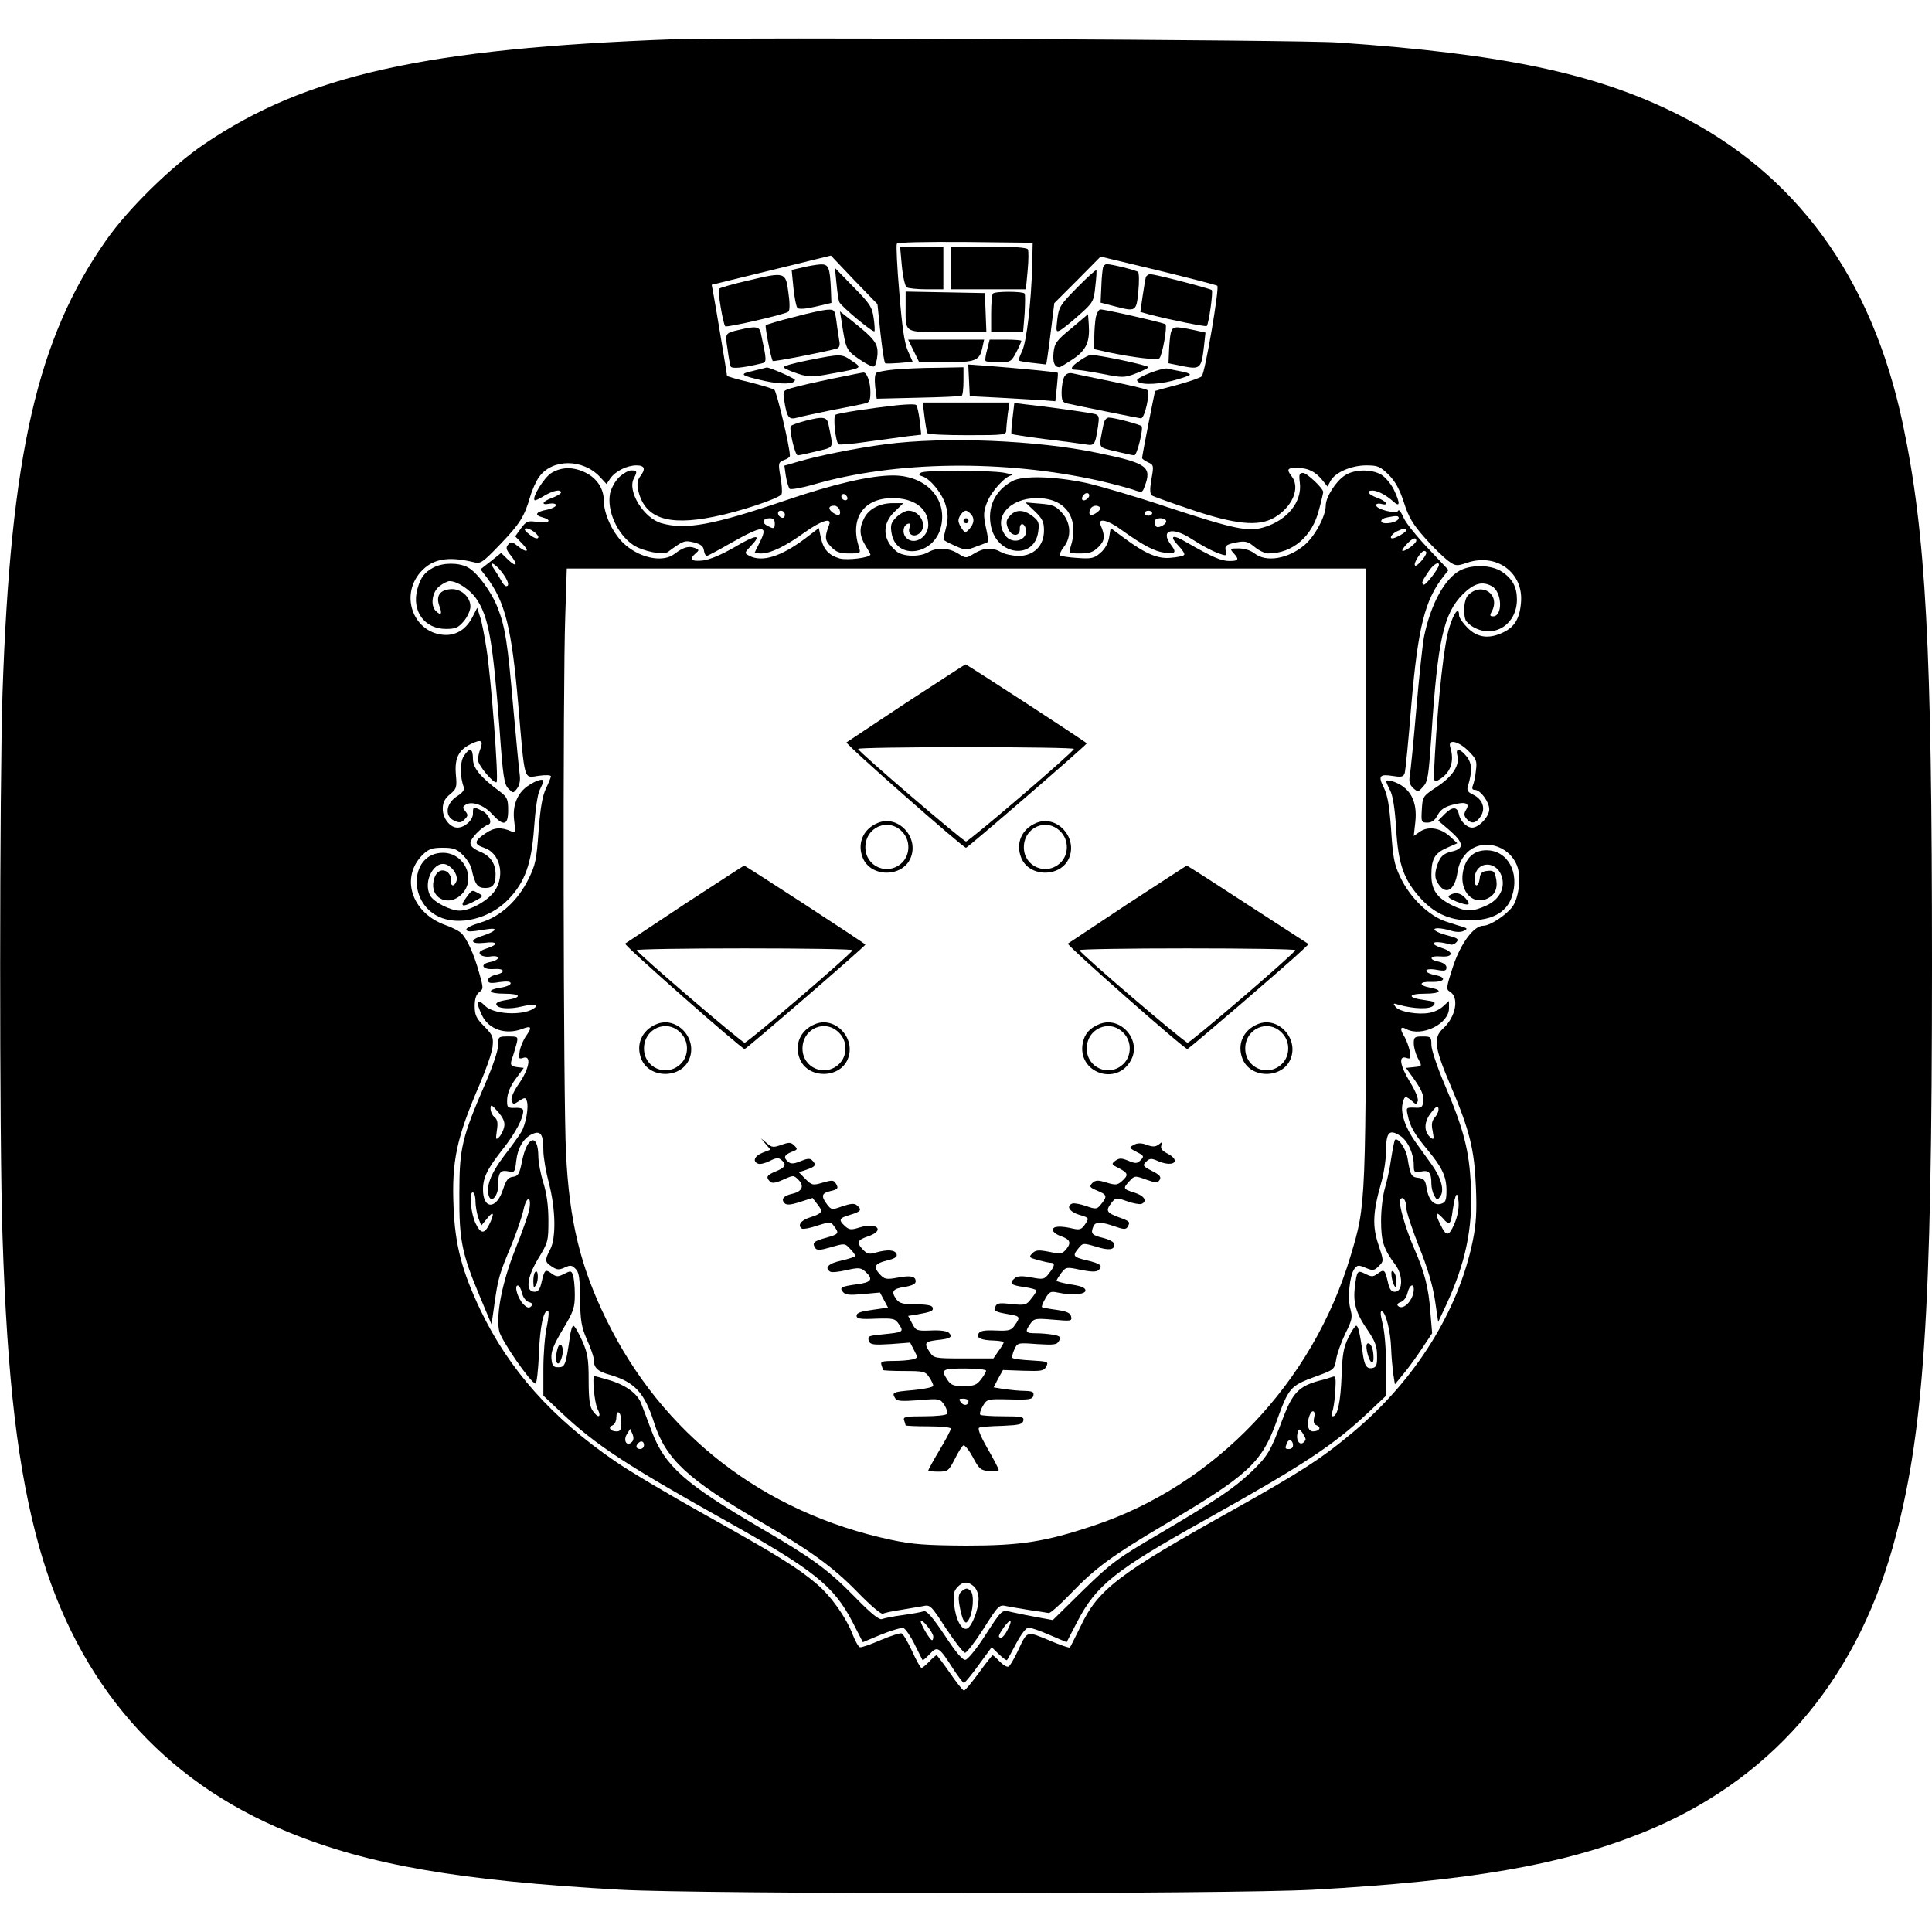 <?xml version="1.0" standalone="no"?>
<!DOCTYPE svg PUBLIC "-//W3C//DTD SVG 20010904//EN"
 "http://www.w3.org/TR/2001/REC-SVG-20010904/DTD/svg10.dtd">
<svg version="1.0" xmlns="http://www.w3.org/2000/svg"
 width="768pt" height="768pt" viewBox="0 0 768 768"
 preserveAspectRatio="xMidYMid meet">
<g transform="translate(0,768) scale(0.1,-0.1)"
fill="#000000" stroke="none">
<path d="M2680 7524 c-986 -36 -1464 -142 -1870 -418 -128 -87 -300 -255 -388
-381 -274 -389 -380 -854 -412 -1800 -12 -380 -13 -1778 0 -2160 19 -575 61
-930 146 -1235 153 -543 489 -929 990 -1133 317 -130 677 -193 1319 -229 323
-18 2425 -18 2755 0 625 35 988 98 1310 227 501 202 840 589 994 1135 124 444
156 916 156 2315 0 1268 -24 1713 -116 2150 -123 583 -425 997 -900 1233 -321
160 -689 238 -1344 283 -149 11 -2402 21 -2640 13z m1423 -904 c-4 -143 -22
-297 -40 -336 -9 -18 -15 -35 -12 -37 2 -3 27 -7 56 -10 l52 -6 5 32 c3 18 10
73 16 122 l11 90 92 92 92 93 229 -55 c127 -31 232 -58 235 -61 9 -9 -49 -348
-62 -360 -6 -6 -50 -21 -97 -34 -47 -12 -86 -23 -88 -24 -2 -3 -52 -256 -52
-267 0 -3 11 -11 24 -17 22 -10 23 -13 13 -67 -7 -43 -6 -59 3 -65 6 -4 76
-29 153 -55 178 -60 269 -69 332 -33 72 42 105 118 70 164 -22 29 -18 34 21
34 43 0 72 -14 100 -48 l21 -26 12 22 c18 34 83 62 142 62 46 0 55 -4 89 -37
27 -27 44 -59 61 -111 18 -57 35 -86 83 -140 32 -37 74 -77 91 -90 31 -23 35
-23 77 -9 117 40 226 -40 214 -160 -5 -62 -26 -96 -71 -117 -56 -27 -102 -21
-141 18 -19 19 -34 41 -34 50 0 37 -21 11 -39 -49 -20 -62 -43 -267 -57 -504
-6 -109 -6 -113 12 -103 50 27 67 74 49 132 -11 34 33 24 72 -15 32 -32 35
-40 30 -78 -2 -23 -8 -50 -12 -59 -5 -13 -2 -18 8 -18 22 0 57 -48 57 -77 0
-29 -41 -73 -68 -73 -22 0 -48 27 -53 54 -6 30 -26 30 -55 1 l-27 -27 49 -42
c53 -47 55 -70 5 -81 -35 -8 -49 -22 -61 -65 -6 -22 -6 -40 2 -54 31 -59 71
-40 82 38 5 32 17 55 37 76 59 59 165 33 199 -50 18 -44 8 -131 -19 -166 -27
-34 -88 -74 -115 -74 -38 0 -91 -72 -121 -165 -25 -77 -27 -88 -13 -96 40 -22
26 -101 -26 -148 -39 -36 -34 -75 29 -223 78 -183 96 -258 102 -408 4 -95 1
-146 -12 -210 -57 -281 -229 -556 -475 -762 -125 -105 -210 -160 -480 -311
-457 -255 -535 -315 -605 -463 -21 -43 -40 -81 -42 -83 -2 -3 -40 10 -84 29
-91 37 -84 40 -125 -47 -14 -29 -29 -55 -35 -58 -5 -3 -20 5 -34 19 -14 15
-27 26 -29 26 -2 0 -27 -31 -55 -70 -28 -38 -54 -70 -59 -70 -5 0 -30 32 -56
70 -27 39 -51 70 -53 70 -3 0 -16 -11 -29 -25 -13 -14 -27 -25 -31 -25 -4 0
-21 30 -37 66 -17 36 -35 68 -42 71 -7 2 -44 -10 -84 -27 -39 -17 -76 -30 -82
-28 -6 2 -18 24 -28 49 -26 69 -86 154 -144 203 -74 63 -159 116 -444 275
-140 78 -300 173 -355 211 -252 172 -424 365 -538 604 -73 154 -100 257 -106
407 -8 184 12 276 104 489 25 58 48 124 51 148 4 40 1 47 -33 82 -32 32 -38
45 -38 81 0 29 6 46 18 55 17 13 17 16 0 76 -21 77 -51 141 -73 160 -9 8 -38
23 -65 32 -132 49 -176 189 -87 278 24 23 37 28 80 28 43 0 56 -5 80 -29 16
-16 32 -41 35 -57 13 -60 23 -74 54 -74 30 0 41 14 41 55 0 42 -21 73 -61 89
-26 11 -39 22 -39 35 0 18 45 64 71 73 19 6 1 44 -27 56 -33 16 -34 16 -34
-12 0 -27 -33 -56 -62 -56 -29 0 -58 37 -58 74 0 25 7 40 28 58 27 22 29 28
24 80 -5 65 11 97 61 121 39 19 49 14 37 -19 -6 -14 -10 -34 -10 -45 0 -21 65
-98 74 -88 9 9 -22 415 -40 529 -8 52 -19 110 -26 129 l-11 35 -19 -37 c-24
-47 -62 -72 -108 -71 -123 4 -183 153 -99 249 47 54 110 65 213 40 26 -7 35
-1 102 69 79 82 98 111 121 190 8 28 24 64 36 80 52 73 174 73 242 0 l26 -28
15 22 c20 29 66 52 104 52 33 0 38 -14 14 -45 -10 -13 -12 -30 -8 -50 24 -114
116 -147 302 -109 106 21 263 74 269 90 3 8 1 39 -5 70 -9 53 -8 56 14 65 13
4 24 12 24 17 0 35 -53 257 -62 263 -7 4 -52 18 -100 30 -48 11 -88 23 -88 25
0 6 -50 306 -56 336 l-5 26 237 58 237 58 92 -97 93 -96 12 -116 c7 -63 15
-117 19 -119 3 -2 29 -1 57 1 l52 5 -19 43 c-14 32 -23 94 -34 230 -9 102 -13
190 -10 196 4 6 110 8 273 7 l267 -3 -2 -95z"/>
<path d="M3585 6623 c4 -43 13 -81 19 -85 6 -4 41 -8 79 -8 l67 0 0 85 0 85
-86 0 -86 0 7 -77z"/>
<path d="M3780 6615 l0 -85 149 0 149 0 7 74 c4 41 4 79 1 85 -5 7 -60 11
-157 11 l-149 0 0 -85z"/>
<path d="M3191 6617 l-44 -10 7 -71 c4 -39 11 -75 16 -80 6 -6 33 -4 72 5 l63
15 -2 54 c-4 87 -9 100 -41 99 -15 -1 -47 -6 -71 -12z"/>
<path d="M4385 6618 c-2 -7 -6 -42 -7 -77 l-3 -64 50 -13 c91 -24 92 -24 100
57 4 39 3 74 -1 78 -9 7 -105 31 -125 31 -5 0 -12 -6 -14 -12z"/>
<path d="M3325 6555 c3 -33 8 -67 11 -75 5 -16 134 -123 140 -117 2 2 1 26 -3
52 -6 44 -14 57 -80 124 l-74 76 6 -60z"/>
<path d="M4282 6537 c-67 -68 -73 -77 -79 -126 -6 -50 -5 -53 13 -43 10 6 44
33 75 61 54 48 57 53 63 112 4 33 6 63 4 65 -2 2 -37 -29 -76 -69z"/>
<path d="M2970 6564 c-57 -13 -108 -28 -112 -32 -6 -6 16 -139 25 -149 6 -6
241 48 251 58 6 5 6 35 0 76 -11 83 -12 83 -164 47z"/>
<path d="M4555 6578 c-2 -7 -8 -41 -13 -76 l-9 -62 36 -10 c80 -21 224 -50
228 -46 8 8 26 136 20 143 -7 6 -224 63 -245 63 -7 0 -15 -6 -17 -12z"/>
<path d="M3600 6463 c0 -110 -10 -103 167 -103 l154 0 -3 78 -3 77 -157 3
-158 3 0 -58z"/>
<path d="M3947 6513 c-4 -3 -7 -39 -7 -80 l0 -73 64 0 63 0 6 73 c2 39 3 75 0
80 -5 9 -117 10 -126 0z"/>
<path d="M3157 6420 c-60 -15 -110 -30 -113 -33 -4 -4 21 -135 28 -142 3 -4
232 41 256 50 9 3 12 15 8 32 -2 16 -8 49 -11 76 -6 43 -8 47 -33 46 -15 0
-76 -13 -135 -29z"/>
<path d="M4356 6419 c-3 -17 -6 -53 -6 -79 l0 -48 53 -12 c100 -21 198 -33
206 -24 12 14 32 127 24 135 -8 6 -238 59 -259 59 -6 0 -14 -14 -18 -31z"/>
<path d="M3346 6399 c16 -107 18 -111 68 -146 27 -19 54 -32 60 -30 6 2 12 23
14 46 3 46 -10 63 -107 140 l-42 33 7 -43z"/>
<path d="M4259 6375 c-60 -49 -67 -59 -71 -97 -4 -39 4 -57 23 -58 4 0 28 15
55 33 53 36 67 69 62 138 l-3 40 -66 -56z"/>
<path d="M2944 6370 c-63 -14 -62 -13 -52 -77 4 -32 10 -63 12 -69 4 -11 47
-7 122 11 23 5 23 7 -2 123 -5 24 -22 26 -80 12z"/>
<path d="M4654 6356 c-3 -13 -6 -45 -7 -72 l-2 -48 58 -12 c68 -13 73 -9 83
79 l6 55 -51 11 c-72 15 -80 14 -87 -13z"/>
<path d="M3632 6285 l22 -45 106 0 c118 0 134 6 145 58 l7 32 -151 0 -151 0
22 -45z"/>
<path d="M3924 6290 c-6 -22 -9 -42 -6 -45 3 -3 27 -5 53 -5 46 0 49 2 69 40
11 21 20 42 20 45 0 3 -28 5 -63 5 l-63 0 -10 -40z"/>
<path d="M3213 6248 c-57 -11 -101 -24 -98 -28 3 -5 28 -16 55 -25 45 -15 56
-15 137 0 123 22 122 22 80 50 -42 29 -42 29 -174 3z"/>
<path d="M4293 6247 c-37 -25 -42 -37 -15 -37 9 0 56 -7 103 -16 81 -16 88
-16 133 1 26 10 49 21 51 25 4 7 -204 51 -230 49 -5 0 -25 -10 -42 -22z"/>
<path d="M3852 6168 l3 -63 120 -6 c66 -4 143 -8 170 -10 l50 -4 6 55 c3 30 5
56 4 58 -3 3 -145 17 -273 27 l-83 6 3 -63z"/>
<path d="M2995 6206 c-59 -13 -54 -18 43 -40 68 -15 122 -14 122 4 0 6 -108
53 -113 49 -1 0 -24 -6 -52 -13z"/>
<path d="M3555 6211 c-33 -3 -65 -9 -71 -13 -6 -4 -8 -26 -5 -55 l6 -48 165 4
c91 2 168 5 173 8 4 2 7 29 7 59 l0 54 -107 -2 c-60 0 -135 -4 -168 -7z"/>
<path d="M4573 6198 c-29 -11 -53 -24 -53 -29 0 -19 71 -20 139 -3 39 10 71
21 71 25 0 4 -17 10 -37 13 -21 4 -45 9 -53 11 -8 2 -39 -6 -67 -17z"/>
<path d="M3310 6175 c-63 -13 -134 -29 -157 -36 -41 -11 -41 -12 -36 -48 11
-71 18 -81 53 -71 18 5 80 18 138 30 59 11 117 23 130 26 18 4 22 11 22 45 0
40 -14 80 -28 78 -4 0 -59 -11 -122 -24z"/>
<path d="M4230 6181 c-5 -11 -10 -38 -10 -60 0 -34 4 -41 23 -45 40 -9 282
-58 292 -59 15 -3 39 104 25 113 -6 4 -71 19 -143 34 -73 15 -142 29 -154 32
-15 3 -26 -2 -33 -15z"/>
<path d="M3565 6069 c-107 -12 -233 -31 -244 -38 -10 -7 0 -105 12 -117 3 -3
54 1 114 10 59 8 132 18 162 22 l53 6 -6 56 c-4 31 -10 59 -14 62 -4 4 -38 3
-77 -1z"/>
<path d="M3675 6023 c4 -32 9 -61 12 -65 2 -5 74 -8 159 -8 143 0 154 1 154
19 0 10 3 39 6 65 l7 46 -173 0 -172 0 7 -57z"/>
<path d="M4025 6018 c-4 -32 -6 -61 -4 -63 2 -2 60 -11 129 -20 69 -8 141 -18
161 -21 41 -7 42 -5 54 73 5 34 4 42 -12 47 -17 5 -194 30 -280 39 l-41 5 -7
-60z"/>
<path d="M3197 6006 c-26 -7 -50 -16 -53 -19 -9 -9 16 -117 27 -117 6 0 39 7
75 16 72 18 67 7 48 104 -6 34 -20 36 -97 16z"/>
<path d="M4386 5990 c-19 -97 -24 -86 48 -104 36 -9 69 -16 75 -16 11 0 37
107 29 116 -8 7 -109 34 -130 34 -10 0 -19 -11 -22 -30z"/>
<path d="M3520 5914 c-116 -15 -270 -46 -350 -70 l-52 -15 6 -42 c4 -23 11
-46 15 -50 4 -4 47 3 95 17 324 94 755 100 1136 15 52 -12 112 -28 133 -35 37
-13 38 -13 47 12 30 79 11 93 -189 134 -237 50 -607 65 -841 34z"/>
<path d="M2192 5800 c-29 -18 -78 -97 -67 -108 2 -3 19 5 38 17 35 21 67 28
67 13 0 -4 -16 -14 -35 -21 -40 -14 -47 -31 -10 -23 14 2 25 0 25 -6 0 -6 -16
-14 -35 -18 -44 -8 -53 -21 -20 -30 42 -11 29 -26 -18 -19 -39 6 -44 4 -66
-25 l-23 -32 28 -29 c32 -33 19 -39 -19 -9 -21 17 -26 18 -37 5 -10 -11 -8
-20 9 -41 31 -39 26 -52 -8 -20 l-29 28 -41 -33 -41 -32 24 -31 c74 -98 100
-202 126 -505 27 -316 21 -293 81 -285 27 4 49 3 49 -2 0 -4 -9 -26 -20 -49
-14 -30 -22 -76 -29 -168 -8 -113 -12 -135 -40 -191 -43 -87 -112 -150 -190
-173 -34 -10 -59 -22 -57 -28 3 -10 12 -10 81 1 49 8 38 -8 -17 -26 -53 -16
-49 -34 7 -28 54 7 59 -6 10 -22 -27 -9 -33 -15 -26 -24 6 -7 24 -11 41 -8 40
6 39 -14 -1 -22 -44 -8 -32 -32 15 -28 43 3 48 -14 6 -23 -17 -4 -30 -13 -30
-21 0 -12 9 -14 45 -8 30 4 45 3 45 -5 0 -6 -18 -14 -40 -17 -58 -9 -49 -24
15 -24 67 0 72 -15 9 -25 -28 -4 -44 -11 -41 -18 5 -17 53 -20 105 -7 45 11
68 6 42 -10 -45 -28 -158 -22 -191 11 -34 34 -39 18 -13 -37 27 -56 94 -79
160 -54 36 14 40 7 16 -27 -11 -15 -23 -43 -26 -61 -5 -30 -4 -33 14 -27 33
11 25 -41 -16 -101 -23 -33 -34 -59 -30 -70 6 -15 8 -15 30 0 22 14 25 14 30
0 9 -23 -4 -95 -22 -124 -8 -14 -39 -57 -69 -96 -53 -70 -73 -124 -59 -160 10
-27 36 3 36 41 0 53 8 65 39 59 27 -6 28 -4 33 40 6 54 29 92 64 108 33 15 44
0 44 -65 0 -27 10 -85 22 -130 27 -103 29 -219 5 -264 -22 -42 -22 -50 7 -68
19 -13 28 -14 50 -4 23 11 29 10 44 -5 14 -13 17 -37 18 -119 1 -86 5 -111 27
-162 15 -33 27 -68 27 -77 0 -35 14 -49 64 -63 99 -29 138 -71 176 -190 46
-145 135 -227 425 -395 197 -114 286 -179 382 -277 51 -53 97 -92 103 -88 6 4
36 10 68 15 31 5 71 12 89 15 31 7 33 5 94 -89 35 -53 69 -96 75 -96 7 0 40
43 74 96 60 95 62 96 93 89 18 -3 60 -11 94 -16 35 -5 67 -10 72 -11 5 -2 45
33 88 78 98 102 165 151 378 277 322 190 379 242 436 397 53 147 56 150 161
189 72 26 73 27 80 70 4 23 21 69 37 102 26 52 28 63 19 96 -12 43 -3 133 16
159 12 16 17 16 45 4 29 -12 34 -11 52 7 20 20 20 20 -1 84 -25 73 -23 130 10
245 11 38 20 97 20 132 0 71 13 85 56 57 30 -19 54 -71 54 -116 0 -29 2 -31
29 -26 32 7 41 -5 41 -49 0 -14 5 -35 11 -46 11 -20 13 -20 24 -4 18 24 4 74
-34 127 -17 24 -47 66 -66 92 -39 55 -59 114 -49 152 7 29 11 30 36 9 16 -15
18 -15 24 -1 3 9 -9 40 -30 74 -41 67 -48 108 -16 98 18 -6 19 -3 14 27 -4 18
-13 43 -20 55 -21 33 -18 46 7 32 61 -32 169 21 169 83 l0 29 -22 -20 c-12
-12 -36 -24 -55 -27 -46 -9 -119 4 -135 23 -12 15 -10 16 12 9 61 -17 125 -19
138 -3 11 13 6 16 -38 22 -67 9 -64 25 5 25 62 0 73 14 20 24 -48 9 -44 25 6
23 52 -2 63 18 14 27 -50 10 -46 30 5 21 33 -6 40 -4 40 9 0 10 -12 19 -30 23
-43 8 -37 25 7 21 48 -4 54 17 9 32 -66 21 -37 35 31 15 6 -2 17 3 23 10 10
12 4 16 -34 26 -48 12 -71 29 -39 29 10 0 33 -4 52 -10 20 -6 40 -6 50 0 14 7
14 9 1 14 -8 2 -40 12 -70 22 -69 22 -145 95 -184 178 -24 50 -29 78 -36 187
-7 97 -14 137 -29 168 -24 47 -17 55 38 46 33 -5 40 -3 45 12 3 10 15 130 26
268 27 314 54 420 129 515 l19 24 -79 84 c-44 46 -89 101 -99 123 -10 23 -19
36 -22 29 -5 -15 -88 5 -88 22 0 5 9 8 20 5 34 -9 22 11 -15 24 -36 13 -47 29
-19 29 20 0 54 -18 82 -43 28 -26 29 -8 2 48 -11 22 -33 48 -49 58 -39 23
-108 22 -145 -3 -36 -23 -76 -86 -76 -120 0 -42 -45 -125 -86 -158 -65 -54
-151 -68 -197 -32 -15 12 -40 20 -63 20 -35 0 -36 -1 -21 -18 24 -26 21 -32
-16 -32 -33 0 -69 16 -170 74 -57 34 -71 27 -32 -14 16 -16 26 -33 22 -36 -3
-4 -26 -9 -51 -11 -52 -6 -102 15 -187 78 l-54 40 -6 -37 c-4 -24 -17 -47 -35
-62 -24 -21 -35 -24 -90 -20 -35 2 -66 7 -70 10 -3 4 3 19 15 34 31 40 28 96
-7 135 -25 28 -37 33 -88 37 l-58 5 37 -35 c31 -30 37 -42 37 -77 0 -61 -41
-101 -102 -101 -24 1 -54 7 -68 15 -35 20 -69 18 -107 -5 -33 -20 -33 -20 -65
0 -38 23 -83 25 -118 5 -35 -20 -100 -18 -126 3 -56 45 -59 110 -8 158 l35 34
-41 0 c-52 0 -96 -22 -115 -60 -20 -39 -19 -69 5 -108 11 -18 20 -34 20 -36 0
-13 -91 -24 -122 -16 -44 13 -65 36 -75 83 l-8 38 -55 -42 c-96 -72 -171 -95
-222 -68 -20 11 -19 11 8 40 45 47 20 45 -66 -6 -52 -30 -97 -49 -126 -53 -46
-5 -56 5 -28 29 14 12 14 14 -5 21 -24 9 -46 2 -80 -24 -48 -37 -145 -15 -207
47 -42 43 -74 115 -74 167 0 45 -27 86 -70 108 -50 25 -96 25 -138 0z m3368
-179 c0 -11 -25 -21 -51 -21 -26 0 -24 18 4 23 39 8 47 7 47 -2z m-3437 -55
c9 -7 17 -16 17 -20 0 -12 -18 -6 -41 14 -28 22 -6 28 24 6z m3467 6 c0 -8
-43 -32 -55 -32 -14 0 -2 18 18 28 28 13 37 14 37 4z m40 -41 c0 -11 -40 -41
-54 -41 -5 0 1 11 14 25 24 26 40 32 40 16z m40 -48 c-1 -15 -39 -58 -45 -51
-8 8 24 58 36 58 5 0 9 -3 9 -7z m-3676 -76 c26 -34 33 -57 18 -57 -5 0 -14
10 -20 23 -7 12 -19 32 -28 45 -26 36 2 25 30 -11z m3726 28 c0 -15 -54 -84
-61 -79 -10 6 -7 13 23 57 17 24 38 36 38 22z m-290 -1226 c0 -1331 1 -1313
-61 -1521 -150 -504 -538 -912 -1023 -1073 -192 -64 -288 -79 -506 -79 -161 1
-213 5 -298 23 -507 108 -909 419 -1132 876 -103 210 -147 392 -160 660 -11
208 -13 1859 -3 2138 l6 187 1589 0 1588 0 0 -1211z m-1558 -2836 c10 -9 18
-30 18 -49 0 -42 -27 -111 -46 -118 -21 -8 -44 34 -51 93 -5 41 -2 55 12 71
22 24 43 25 67 3z"/>
<path d="M3603 4887 c-127 -84 -234 -155 -238 -158 -6 -6 463 -419 475 -419 7
0 480 409 480 415 0 4 -478 315 -482 314 -2 0 -107 -69 -235 -152z m666 -184
c0 -11 -417 -368 -429 -368 -11 0 -428 357 -429 368 -1 4 193 7 429 7 237 0
430 -3 429 -7z"/>
<path d="M3490 4409 c-59 -24 -84 -82 -60 -140 33 -78 158 -77 190 1 34 82
-50 172 -130 139z m95 -34 c35 -34 34 -93 0 -125 -56 -53 -145 -15 -145 62 0
79 90 119 145 63z"/>
<path d="M4120 4409 c-59 -24 -84 -82 -60 -140 33 -78 158 -77 190 1 34 82
-50 172 -130 139z m95 -34 c35 -34 34 -93 0 -125 -56 -53 -145 -15 -145 62 0
79 90 119 145 63z"/>
<path d="M2723 4087 c-127 -84 -234 -155 -238 -158 -6 -6 463 -419 475 -419 7
0 480 409 480 415 0 4 -478 315 -482 314 -2 0 -107 -69 -235 -152z m666 -184
c0 -11 -417 -368 -429 -368 -11 0 -428 357 -429 368 -1 4 193 7 429 7 237 0
430 -3 429 -7z"/>
<path d="M4483 4087 c-127 -84 -234 -155 -238 -158 -6 -6 462 -419 475 -419 6
0 419 355 458 394 l24 23 -241 156 c-133 87 -242 157 -244 156 -1 0 -106 -69
-234 -152z m666 -184 c0 -11 -417 -368 -428 -368 -12 0 -430 357 -430 368 -1
4 193 7 429 7 237 0 430 -3 429 -7z"/>
<path d="M2610 3609 c-59 -24 -84 -82 -60 -140 33 -78 158 -77 190 1 34 82
-50 172 -130 139z m95 -34 c35 -34 34 -93 0 -125 -56 -53 -145 -15 -145 62 0
79 90 119 145 63z"/>
<path d="M3240 3609 c-59 -24 -84 -82 -60 -140 33 -78 158 -77 190 1 34 82
-50 172 -130 139z m95 -34 c35 -34 34 -93 0 -125 -56 -53 -145 -15 -145 62 0
79 90 119 145 63z"/>
<path d="M4370 3609 c-39 -16 -59 -39 -66 -76 -22 -117 135 -173 192 -67 43
80 -42 177 -126 143z m95 -34 c35 -34 34 -93 0 -125 -56 -53 -145 -15 -145 62
0 79 90 119 145 63z"/>
<path d="M5000 3609 c-59 -24 -84 -82 -60 -140 33 -78 158 -77 190 1 34 82
-50 172 -130 139z m95 -34 c35 -34 34 -93 0 -125 -56 -53 -145 -15 -145 62 0
79 90 119 145 63z"/>
<path d="M3044 3132 l19 -22 -31 -12 c-33 -13 -42 -35 -18 -44 8 -3 28 2 46
11 25 13 35 14 46 4 22 -18 17 -29 -21 -45 -37 -15 -42 -23 -24 -41 8 -8 22
-6 53 8 40 18 41 18 60 -1 24 -24 15 -46 -23 -55 -36 -8 -48 -22 -32 -38 8 -8
24 -7 61 5 l50 16 20 -26 c23 -29 20 -35 -32 -52 -35 -11 -49 -32 -30 -44 5
-3 32 2 61 12 51 16 54 16 67 -3 21 -28 18 -31 -31 -45 -51 -14 -57 -20 -45
-40 7 -11 17 -11 63 2 54 16 56 16 76 -6 12 -12 21 -25 21 -28 0 -4 -25 -12
-55 -19 -52 -11 -69 -29 -45 -44 6 -4 35 -1 65 6 49 11 57 10 75 -6 33 -30 24
-43 -32 -50 -65 -9 -72 -13 -57 -31 10 -12 27 -13 80 -8 l67 6 16 -30 16 -30
-63 -9 c-45 -6 -62 -12 -62 -23 0 -12 14 -15 76 -12 72 2 77 1 93 -23 19 -29
18 -31 -63 -39 -61 -6 -64 -7 -56 -29 5 -12 20 -14 85 -10 l78 6 16 -31 c15
-29 15 -30 -7 -36 -12 -3 -46 -6 -76 -6 -44 0 -52 -3 -47 -16 3 -9 6 -18 6
-20 0 -2 38 -4 84 -4 78 0 85 -2 100 -25 9 -13 16 -29 16 -34 0 -5 -36 -13
-80 -17 -82 -7 -86 -9 -71 -33 7 -11 26 -12 94 -7 83 7 84 6 101 -19 9 -14 14
-30 11 -35 -3 -6 -45 -10 -92 -10 -73 0 -84 -2 -79 -16 3 -9 6 -18 6 -20 0 -2
41 -4 90 -4 50 0 90 -4 90 -9 0 -5 -20 -44 -45 -85 -25 -42 -45 -79 -45 -81 0
-3 18 -5 40 -5 38 0 41 3 65 49 13 27 29 52 34 55 5 4 22 -17 38 -46 25 -48
32 -53 66 -56 20 -2 37 0 37 5 0 4 -20 43 -45 86 -29 51 -40 79 -32 82 7 3 48
6 92 7 67 3 80 6 83 21 3 15 -6 17 -81 17 -46 0 -87 3 -90 6 -4 4 1 20 10 35
17 28 18 28 107 26 79 -2 91 0 94 16 3 14 -4 17 -35 18 -21 0 -57 4 -81 7
l-42 7 18 35 19 34 81 -3 c72 -2 82 -1 91 17 10 19 7 20 -59 24 -38 2 -72 6
-75 10 -3 3 0 18 7 33 12 27 13 28 90 22 68 -4 80 -3 88 13 8 15 4 19 -22 24
-17 3 -48 6 -69 6 -43 0 -46 5 -23 38 15 21 20 22 91 16 70 -6 75 -6 71 12 -2
14 -16 21 -57 27 -30 4 -57 9 -59 11 -2 3 4 18 14 35 15 26 21 29 48 23 57
-12 111 -8 111 8 0 11 -17 18 -57 24 -32 5 -58 12 -58 15 0 3 9 17 19 31 19
24 21 24 77 12 42 -8 61 -9 71 -1 19 17 8 26 -47 39 -55 13 -58 18 -32 49 16
20 19 20 67 6 53 -17 75 -14 75 8 0 9 -18 19 -45 26 -45 11 -50 17 -39 45 8
20 30 20 85 1 34 -12 44 -13 51 -3 12 21 10 23 -34 39 -49 18 -54 26 -30 57
17 22 19 22 62 7 24 -9 50 -13 57 -11 26 10 12 33 -27 45 -46 14 -47 17 -20
46 20 22 22 22 66 6 40 -14 46 -14 54 -1 7 12 0 20 -30 35 -37 19 -39 22 -24
37 15 14 20 15 51 1 60 -24 89 3 33 32 -21 11 -28 20 -23 33 6 15 5 15 -10 3
-13 -10 -24 -11 -48 -2 -22 8 -37 8 -52 0 -20 -11 -19 -12 11 -28 30 -15 31
-18 16 -33 -14 -14 -20 -14 -49 -2 -27 11 -35 11 -51 0 -17 -13 -16 -15 14
-30 37 -19 39 -27 12 -51 -18 -16 -25 -17 -61 -6 -35 11 -44 10 -57 -2 -13
-14 -11 -17 22 -31 38 -16 39 -22 9 -58 -13 -15 -19 -15 -56 -2 -23 8 -47 12
-54 10 -26 -10 -12 -33 27 -45 40 -12 40 -12 24 -37 -14 -21 -22 -24 -48 -18
-51 12 -81 10 -81 -5 0 -8 16 -20 35 -26 36 -13 40 -27 14 -56 -12 -13 -22
-14 -64 -5 -42 8 -53 7 -66 -6 -15 -15 -14 -17 22 -27 22 -6 45 -11 52 -11 17
0 15 -13 -8 -42 -18 -24 -23 -25 -70 -16 -37 7 -56 6 -66 -3 -24 -20 -16 -28
36 -35 28 -4 50 -10 50 -14 0 -4 -9 -19 -21 -33 -19 -25 -24 -26 -78 -21 -48
6 -59 4 -64 -10 -7 -18 -2 -21 56 -31 42 -7 44 -11 21 -43 -14 -21 -23 -23
-76 -21 -43 2 -62 -1 -68 -12 -11 -17 10 -27 63 -28 20 -1 37 -4 37 -7 0 -3
-9 -19 -21 -35 l-20 -29 -119 0 c-114 0 -118 1 -134 25 -24 36 -20 42 29 48
52 5 64 12 47 29 -7 7 -36 11 -71 9 -57 -2 -60 -1 -75 28 l-16 30 37 6 c56 10
65 14 60 28 -2 8 -25 12 -66 12 -50 0 -65 4 -77 19 -23 32 -16 43 31 50 30 5
45 12 45 22 0 21 -19 25 -73 15 -43 -8 -51 -6 -68 12 -29 31 -23 44 26 56 33
8 43 15 39 26 -7 17 -35 19 -82 6 -27 -8 -35 -6 -52 12 -26 27 -22 38 20 52
69 23 39 57 -32 36 -35 -11 -42 -10 -59 5 -27 25 -24 32 21 45 43 13 48 20 26
38 -10 8 -24 7 -57 -4 -42 -15 -44 -15 -61 7 -25 33 -22 45 12 53 32 7 35 12
21 33 -7 11 -16 11 -50 1 -40 -12 -43 -11 -69 14 l-26 27 32 11 c35 12 38 19
20 37 -8 8 -20 7 -46 -4 -26 -11 -38 -11 -48 -3 -21 17 -17 28 13 40 24 9 25
11 11 25 -14 14 -21 14 -52 3 -31 -11 -38 -11 -58 7 l-23 19 19 -23z m876
-901 c0 -4 -9 -20 -21 -35 -17 -22 -28 -26 -69 -26 -40 0 -50 4 -64 25 -27 41
-21 45 69 45 47 0 85 -4 85 -9z m-70 -120 c0 -18 -18 -21 -30 -6 -10 13 -9 15
9 15 11 0 21 -4 21 -9z"/>
<path d="M3826 1357 c-15 -11 -18 -22 -12 -58 4 -24 11 -51 16 -59 9 -13 11
-13 20 0 18 29 24 101 8 116 -12 12 -17 12 -32 1z"/>
<path d="M2460 5782 c-16 -16 -31 -45 -35 -64 -13 -69 29 -162 93 -205 37 -24
119 -41 137 -27 61 45 66 47 103 38 27 -7 38 -15 40 -31 2 -13 7 -23 11 -23 4
0 45 22 92 49 132 75 155 76 119 5 -11 -21 -20 -40 -20 -41 0 -2 12 -3 28 -3
36 1 94 28 171 84 66 47 109 60 97 30 -19 -49 -17 -63 8 -88 20 -21 35 -26 72
-26 44 0 46 1 39 23 -38 116 17 197 133 197 86 0 142 -41 142 -106 0 -52 -60
-85 -90 -49 -14 17 -10 47 9 53 9 3 11 -2 6 -17 -8 -26 18 -39 40 -21 34 28 4
90 -44 90 -12 0 -33 -12 -48 -26 -21 -21 -24 -32 -19 -62 17 -111 171 -90 197
26 25 111 -61 202 -191 202 -90 0 -237 -34 -430 -100 -285 -97 -394 -117 -490
-90 -71 20 -138 128 -110 179 14 27 13 31 -11 31 -11 0 -33 -13 -49 -28z m907
-88 c-9 -9 -28 6 -21 18 4 6 10 6 17 -1 6 -6 8 -13 4 -17z m-30 -39 c8 -23 -3
-29 -26 -13 -21 15 -18 28 6 28 7 0 16 -7 20 -15z m-217 -21 c0 -9 -5 -14 -12
-12 -18 6 -21 28 -4 28 9 0 16 -7 16 -16z m-40 -34 c0 -23 -4 -24 -31 -9 -23
12 -16 29 12 29 12 0 19 -7 19 -20z"/>
<path d="M3661 5801 c-11 -7 -9 -10 7 -15 32 -11 80 -71 92 -117 9 -31 9 -54
1 -85 -6 -24 -11 -45 -11 -48 0 -3 20 -14 45 -25 42 -19 47 -19 87 -3 24 8 45
17 46 18 2 1 -2 27 -9 58 -10 48 -10 61 5 100 17 43 73 105 99 107 7 1 -8 5
-33 10 -61 10 -312 11 -329 0z m197 -163 c17 -17 15 -38 -4 -60 -16 -17 -18
-17 -30 0 -7 9 -14 24 -14 33 0 15 18 39 30 39 3 0 11 -5 18 -12z"/>
<path d="M3830 5610 c0 -5 5 -10 10 -10 6 0 10 5 10 10 0 6 -4 10 -10 10 -5 0
-10 -4 -10 -10z"/>
<path d="M5167 5762 c10 -76 -49 -150 -143 -178 -63 -19 -118 -7 -383 80 -125
42 -272 85 -327 97 -125 26 -248 29 -289 7 -71 -38 -102 -106 -85 -183 26
-115 172 -130 187 -19 5 36 2 43 -22 62 -35 27 -67 28 -90 2 -15 -16 -17 -26
-9 -48 12 -35 49 -38 48 -4 -1 26 19 24 24 -2 9 -44 -55 -63 -82 -24 -50 71
17 148 126 148 116 0 171 -81 133 -197 -7 -22 -5 -23 39 -23 37 0 52 5 73 26
25 25 27 43 8 87 -12 29 28 21 81 -18 88 -63 133 -87 174 -92 43 -6 48 1 25
31 -44 58 3 74 78 26 55 -35 94 -55 124 -64 18 -6 20 -3 16 12 -6 23 0 28 48
37 29 5 41 2 66 -19 17 -14 41 -26 54 -26 97 0 176 68 202 173 10 36 17 68 17
71 0 15 -65 76 -80 76 -15 0 -17 -6 -13 -38z m-837 -51 c0 -12 -20 -25 -27
-18 -7 7 6 27 18 27 5 0 9 -4 9 -9z m43 -48 c4 -3 -2 -13 -14 -21 -23 -16 -34
-10 -26 13 7 15 28 20 40 8z m207 -23 c0 -5 -7 -10 -15 -10 -8 0 -15 5 -15 10
0 6 7 10 15 10 8 0 15 -4 15 -10z m55 -29 c7 -12 -29 -33 -39 -24 -3 3 -6 12
-6 20 0 15 36 18 45 4z"/>
<path d="M1725 5425 c-38 -20 -53 -40 -66 -87 -23 -87 28 -158 114 -158 38 0
49 5 71 31 14 17 26 43 26 58 0 39 -39 73 -80 69 -43 -4 -58 -28 -43 -68 12
-31 6 -39 -15 -18 -22 22 -14 75 14 97 15 12 33 21 41 21 30 0 79 -32 105 -68
50 -71 67 -166 94 -522 13 -185 18 -218 35 -235 19 -19 19 -19 34 0 10 13 14
32 11 55 -3 19 -14 141 -26 270 -22 256 -32 319 -62 395 -25 64 -83 142 -119
160 -36 19 -96 19 -134 0z"/>
<path d="M5803 5412 c-61 -33 -116 -135 -142 -262 -6 -30 -20 -161 -31 -290
-11 -129 -23 -249 -26 -265 -4 -22 0 -35 14 -48 18 -16 20 -16 39 6 19 19 22
43 33 202 25 380 48 485 125 563 44 43 77 53 115 32 41 -22 45 -120 5 -120
-12 0 -14 4 -5 19 36 68 -40 120 -94 65 -16 -16 -21 -69 -10 -99 4 -8 19 -22
35 -30 82 -43 169 15 169 112 0 50 -18 82 -59 110 -42 28 -120 30 -168 5z"/>
<path d="M1844 4675 c-16 -24 -16 -84 0 -125 3 -10 -6 -22 -27 -35 -44 -28
-51 -79 -12 -97 21 -10 29 -9 42 5 14 14 14 18 3 32 -12 14 -11 18 1 26 24 16
73 -1 105 -37 46 -50 64 -46 64 15 0 44 -4 52 -31 73 -80 59 -109 95 -109 132
0 42 -13 46 -36 11z"/>
<path d="M5793 4678 c11 -39 -18 -84 -80 -125 -57 -38 -58 -39 -61 -91 -3 -50
-2 -52 22 -52 18 0 30 9 41 30 11 21 27 32 56 40 53 15 74 8 57 -19 -9 -15 -9
-23 1 -35 19 -23 38 -20 57 9 21 32 7 69 -32 87 -19 9 -24 17 -19 32 18 60 17
91 -5 119 -26 32 -45 35 -37 5z"/>
<path d="M2103 4559 c-46 -29 -67 -80 -59 -142 6 -45 5 -49 -11 -42 -41 18
-69 16 -102 -7 -47 -31 -48 -44 -7 -58 63 -20 85 -108 43 -171 -25 -38 -97
-79 -140 -79 -36 0 -103 34 -117 60 -31 58 20 147 69 121 26 -14 43 -45 35
-65 -9 -23 -24 -19 -21 5 1 12 -6 26 -15 33 -27 17 -52 -4 -56 -47 -5 -63 66
-90 113 -42 60 59 12 165 -74 165 -129 0 -143 -194 -17 -254 81 -38 204 -8
278 70 65 68 91 141 101 283 5 72 14 136 23 152 8 16 14 30 14 34 0 11 -26 4
-57 -16z"/>
<path d="M5510 4575 c0 -3 7 -20 16 -37 11 -21 19 -73 24 -153 8 -141 31 -204
99 -278 58 -63 126 -90 211 -85 80 4 131 36 150 94 32 95 -17 184 -101 184
-51 0 -84 -31 -94 -88 -13 -79 44 -135 103 -101 28 15 38 45 27 86 -4 19 -11
24 -33 21 -21 -2 -28 -9 -30 -30 -5 -39 -24 -35 -20 4 6 65 85 69 107 6 16
-47 -8 -94 -61 -118 -55 -25 -82 -25 -135 1 -61 30 -83 61 -83 121 0 64 13 86
62 108 l41 18 -28 26 c-37 34 -85 43 -119 21 l-26 -18 6 54 c10 86 -22 142
-93 164 -13 3 -23 4 -23 0z"/>
<path d="M1852 4110 c-26 -35 -14 -38 37 -11 33 18 34 19 13 30 -27 15 -25 15
-50 -19z"/>
<path d="M5762 4121 c-10 -6 -1 -13 28 -25 49 -19 61 -15 35 14 -19 21 -41 25
-63 11z"/>
<path d="M1980 3524 c0 -20 -21 -82 -49 -147 -95 -219 -105 -260 -105 -442 -1
-185 9 -236 82 -410 l46 -110 12 85 c14 99 19 116 68 233 20 49 41 111 47 138
12 56 33 57 23 1 -4 -20 -29 -92 -56 -159 -51 -128 -77 -257 -64 -323 6 -35
127 -210 145 -210 4 0 11 53 13 118 5 112 18 172 36 172 5 0 3 -28 -4 -62 -8
-35 -14 -111 -14 -169 l0 -107 71 -67 c138 -130 259 -209 654 -430 349 -195
428 -258 503 -401 l42 -82 74 31 c40 16 80 28 88 25 8 -4 28 -32 44 -65 16
-32 30 -60 31 -62 2 -2 14 8 28 23 31 34 38 30 92 -55 21 -32 41 -59 45 -59 3
0 30 32 58 71 l52 71 29 -28 c16 -15 30 -26 32 -23 2 2 19 32 37 67 20 37 39
62 49 62 9 0 46 -13 83 -29 l68 -29 42 81 c76 146 149 204 503 402 396 221
516 300 654 430 l71 67 0 117 c0 66 -6 139 -14 169 -9 37 -10 52 -2 49 15 -5
34 -81 36 -147 1 -30 5 -75 8 -99 l7 -44 36 44 c20 24 53 70 74 102 l38 57 -7
83 c-7 99 -23 159 -64 253 -35 80 -64 182 -56 195 10 17 24 -2 24 -31 0 -16
23 -85 50 -154 34 -83 55 -154 64 -213 l13 -88 31 66 c77 166 107 305 99 473
-6 141 -28 227 -106 409 -28 66 -51 134 -51 153 0 32 -2 34 -35 34 -32 0 -35
-3 -35 -27 0 -16 7 -41 15 -57 19 -36 20 -34 -16 -38 l-30 -3 36 -50 c25 -36
35 -59 33 -80 -3 -27 -6 -30 -36 -28 -32 1 -33 0 -26 -30 9 -45 26 -74 78
-137 59 -71 76 -107 76 -163 0 -38 -4 -47 -21 -52 -28 -9 -50 14 -58 62 -5 32
-10 38 -33 41 -28 3 -32 11 -43 79 -6 37 -38 83 -50 72 -2 -3 -9 -36 -15 -75
-5 -38 -17 -91 -25 -118 -8 -27 -15 -85 -15 -128 0 -83 10 -113 57 -176 31
-41 30 -107 -2 -107 -15 0 -22 10 -29 43 -11 46 -14 48 -41 28 -17 -12 -23
-12 -47 0 -32 16 -34 14 -42 -51 -8 -63 4 -106 51 -173 29 -43 37 -64 37 -100
1 -38 -3 -47 -18 -50 -24 -5 -33 10 -40 67 -11 74 -17 101 -25 101 -4 0 -18
-21 -31 -47 -19 -39 -24 -67 -27 -153 -4 -104 -16 -160 -35 -160 -6 0 -7 7 -2
18 4 9 10 46 12 81 3 54 2 63 -11 58 -9 -3 -33 -11 -55 -16 -79 -22 -104 -48
-143 -151 -49 -131 -59 -147 -125 -211 -73 -68 -129 -106 -364 -245 -171 -100
-194 -118 -305 -226 l-120 -118 -60 11 c-33 6 -78 15 -100 20 -46 10 -37 18
-118 -106 -29 -44 -60 -81 -69 -83 -11 -2 -38 29 -83 98 -48 72 -72 99 -83 95
-8 -3 -45 -10 -82 -15 -37 -5 -74 -12 -84 -16 -11 -4 -42 20 -108 88 -108 110
-169 154 -373 273 -303 177 -382 247 -435 387 -17 46 -36 96 -42 111 -15 38
-62 72 -127 91 -30 9 -56 16 -58 16 -10 0 0 -106 12 -130 18 -35 3 -40 -19 -8
-12 17 -16 48 -16 121 0 86 -4 108 -26 158 -15 33 -30 59 -35 59 -4 0 -11 -21
-14 -47 -16 -109 -19 -118 -45 -118 -21 0 -25 5 -28 35 -2 27 8 53 45 115 43
72 48 86 48 140 0 33 -4 68 -8 78 -6 16 -9 16 -35 3 -23 -12 -30 -12 -47 0
-27 20 -30 18 -41 -28 -7 -33 -14 -43 -29 -43 -37 0 -31 56 14 131 40 65 41
71 41 153 0 58 -7 107 -20 149 -11 35 -20 83 -20 105 -1 95 -45 82 -65 -20
-10 -50 -15 -58 -36 -61 -19 -2 -27 -13 -39 -49 -26 -82 -80 -82 -80 -1 0 47
17 82 81 163 48 61 79 120 79 149 0 9 -10 13 -32 12 -31 -1 -33 1 -32 34 1 23
12 52 33 80 l33 45 -26 3 c-28 4 -30 9 -17 44 4 13 11 35 15 51 6 26 5 27 -34
27 -39 0 -40 -1 -40 -36z m24 -324 c-3 -14 -12 -32 -20 -40 -13 -13 -14 -10
-9 25 5 31 3 44 -9 54 -9 7 -16 23 -16 34 0 18 4 17 30 -13 22 -26 28 -42 24
-60z m3701 40 c-13 -15 -16 -28 -10 -56 6 -33 5 -36 -8 -26 -28 23 -27 63 2
99 19 25 27 29 29 17 2 -8 -4 -24 -13 -34z m-3815 -334 c0 -18 5 -48 11 -66
l12 -32 23 28 c27 34 31 21 8 -25 -19 -37 -33 -36 -53 5 -19 38 -27 124 -12
124 6 0 11 -15 11 -34z m3891 -92 c-22 -50 -32 -50 -55 -2 -23 45 -19 57 9 26
27 -32 32 -28 40 33 10 66 19 79 23 32 2 -27 -4 -59 -17 -89z m-3706 -274 c4
-17 15 -32 27 -36 15 -4 17 -9 9 -17 -8 -8 -16 -6 -30 8 -23 23 -38 75 -23 75
6 0 13 -13 17 -30z m3545 15 c0 -42 -42 -87 -63 -66 -5 5 -1 11 11 15 12 4 23
19 27 36 7 31 25 42 25 15z m-3150 -531 c0 -27 -4 -34 -19 -34 -25 0 -36 16
-16 24 8 3 15 17 15 31 0 15 4 24 10 20 6 -3 10 -22 10 -41z m2754 21 c-4 -18
-1 -27 10 -31 20 -8 11 -24 -15 -24 -20 0 -26 30 -13 64 10 26 25 18 18 -9z
m-2712 -97 c-20 -20 -36 5 -20 31 l13 21 9 -20 c6 -14 5 -25 -2 -32z m2678 11
c0 -4 -5 -11 -11 -15 -15 -9 -28 14 -21 39 5 19 6 19 19 2 7 -11 13 -22 13
-26z m-50 -25 c0 -8 -7 -14 -15 -14 -17 0 -18 2 -9 24 7 18 24 12 24 -10z
m-2580 1 c0 -8 -7 -15 -15 -15 -16 0 -20 12 -8 23 11 12 23 8 23 -8z m1150
-761 c0 -8 -2 -14 -5 -14 -8 0 -45 63 -45 75 1 16 50 -44 50 -61z m295 27 c-8
-17 -20 -31 -25 -31 -15 0 -12 9 11 42 27 37 36 30 14 -11z"/>
<path d="M2128 2624 c-5 -4 -8 -21 -8 -38 1 -26 2 -28 11 -13 11 19 8 63 -3
51z"/>
<path d="M5531 2615 c1 -28 17 -65 19 -45 3 24 -1 44 -11 55 -5 5 -9 2 -8 -10z"/>
<path d="M2216 2318 c-9 -33 -7 -58 3 -58 5 0 12 14 16 31 8 37 -9 62 -19 27z"/>
<path d="M5434 2308 c9 -43 26 -60 26 -26 0 34 -9 58 -22 58 -6 0 -8 -13 -4
-32z"/>
</g>
</svg>
